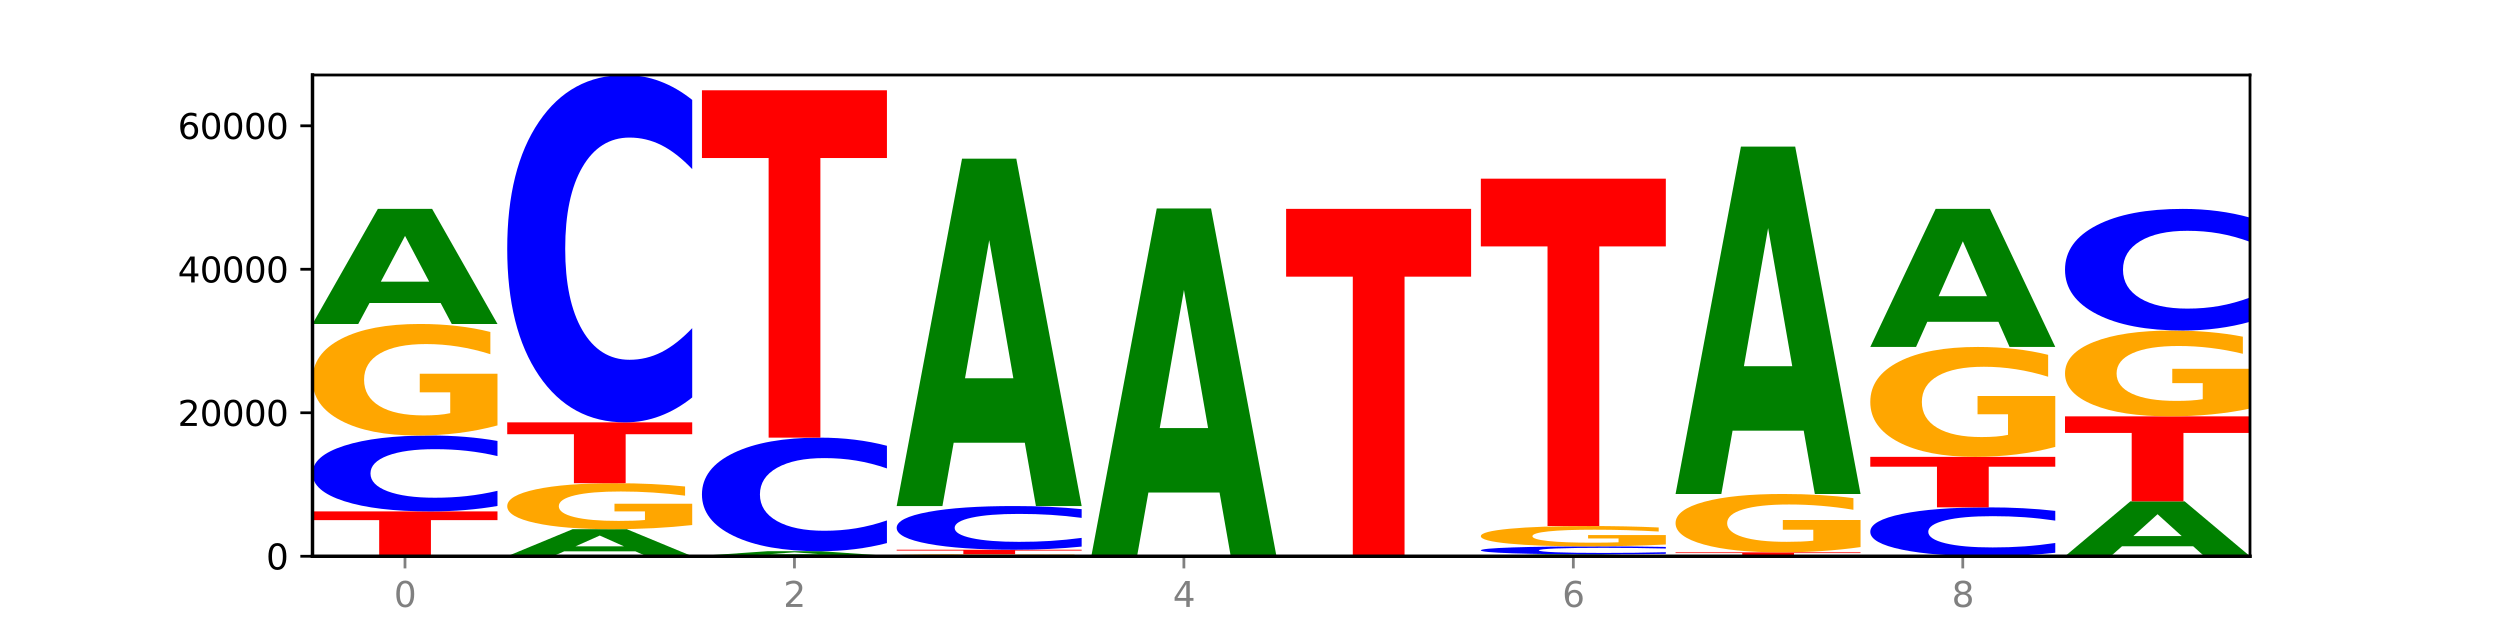 <?xml version="1.0" encoding="utf-8" standalone="no"?>
<!DOCTYPE svg PUBLIC "-//W3C//DTD SVG 1.1//EN"
  "http://www.w3.org/Graphics/SVG/1.1/DTD/svg11.dtd">
<svg xmlns:xlink="http://www.w3.org/1999/xlink" width="720pt" height="180pt" viewBox="0 0 720 180" xmlns="http://www.w3.org/2000/svg" version="1.1">
 <defs>
  <style type="text/css">*{stroke-linejoin: round; stroke-linecap: butt}</style>
 </defs>
 <g id="figure_1">
  <g id="patch_1">
   <path d="M 0 180 
L 720 180 
L 720 0 
L 0 0 
z
" style="fill: #ffffff"/>
  </g>
  <g id="axes_1">
   <g id="patch_2">
    <path d="M 90 160.2 
L 648 160.2 
L 648 21.6 
L 90 21.6 
z
" style="fill: #ffffff"/>
   </g>
   <g id="line2d_1">
    <path d="M 90 160.2 
L 648 160.2 
" clip-path="url(#paa67e06a3f)" style="fill: none; stroke: #000000; stroke-width: 0.5; stroke-linecap: square"/>
   </g>
   <g id="patch_3">
    <path d="M 90 147.284 
L 143.276 147.284 
L 143.276 149.803 
L 124.109 149.803 
L 124.109 160.2 
L 109.204 160.2 
L 109.204 149.803 
L 90 149.803 
L 90 147.284 
z
" clip-path="url(#paa67e06a3f)" style="fill: #ff0000"/>
   </g>
   <g id="patch_4">
    <path d="M 143.276 145.717 
Q 138.82 146.494 134.001 146.887 
Q 129.182 147.284 123.934 147.284 
Q 108.282 147.284 99.141 144.34 
Q 90 141.396 90 136.361 
Q 90 131.309 99.141 128.369 
Q 108.282 125.425 123.934 125.425 
Q 129.182 125.425 134.001 125.822 
Q 138.82 126.215 143.276 126.992 
L 143.276 131.349 
Q 138.78 130.32 134.417 129.841 
Q 130.055 129.362 125.236 129.362 
Q 116.591 129.362 111.638 131.227 
Q 106.698 133.088 106.698 136.361 
Q 106.698 139.621 111.638 141.486 
Q 116.591 143.346 125.236 143.346 
Q 130.055 143.346 134.417 142.868 
Q 138.78 142.385 143.276 141.355 
L 143.276 145.717 
z
" clip-path="url(#paa67e06a3f)" style="fill: #0000ff"/>
   </g>
   <g id="patch_5">
    <path d="M 143.276 122.519 
Q 137.903 123.972 132.124 124.702 
Q 126.345 125.425 120.184 125.425 
Q 106.262 125.425 98.131 121.099 
Q 90 116.772 90 109.374 
Q 90 101.889 98.274 97.596 
Q 106.561 93.303 120.972 93.303 
Q 126.525 93.303 131.611 93.887 
Q 136.709 94.464 141.223 95.606 
L 141.223 102.009 
Q 136.566 100.542 131.957 99.819 
Q 127.348 99.089 122.716 99.089 
Q 114.143 99.089 109.498 101.757 
Q 104.853 104.417 104.853 109.374 
Q 104.853 114.284 109.331 116.965 
Q 113.808 119.639 122.047 119.639 
Q 124.292 119.639 126.214 119.486 
Q 128.136 119.327 129.665 118.995 
L 129.665 112.984 
L 120.889 112.984 
L 120.889 107.629 
L 143.276 107.629 
L 143.276 122.519 
z
" clip-path="url(#paa67e06a3f)" style="fill: #ffa600"/>
   </g>
   <g id="patch_6">
    <path d="M 126.905 87.266 
L 106.415 87.266 
L 103.18 93.303 
L 90 93.303 
L 108.823 60.162 
L 124.454 60.162 
L 143.276 93.303 
L 130.107 93.303 
L 126.905 87.266 
z
M 109.683 81.115 
L 123.604 81.115 
L 116.655 67.933 
L 109.683 81.115 
z
" clip-path="url(#paa67e06a3f)" style="fill: #008000"/>
   </g>
   <g id="patch_7">
    <path d="M 182.985 158.781 
L 162.496 158.781 
L 159.261 160.2 
L 146.08 160.2 
L 164.903 152.412 
L 180.534 152.412 
L 199.357 160.2 
L 186.187 160.2 
L 182.985 158.781 
z
M 165.764 157.336 
L 179.684 157.336 
L 172.735 154.238 
L 165.764 157.336 
z
" clip-path="url(#paa67e06a3f)" style="fill: #008000"/>
   </g>
   <g id="patch_8">
    <path d="M 199.357 151.213 
Q 193.984 151.813 188.205 152.114 
Q 182.426 152.412 176.265 152.412 
Q 162.343 152.412 154.212 150.628 
Q 146.08 148.843 146.08 145.791 
Q 146.08 142.703 154.355 140.932 
Q 162.641 139.161 177.053 139.161 
Q 182.605 139.161 187.691 139.402 
Q 192.79 139.64 197.303 140.111 
L 197.303 142.753 
Q 192.646 142.148 188.038 141.849 
Q 183.429 141.548 178.796 141.548 
Q 170.223 141.548 165.578 142.649 
Q 160.934 143.746 160.934 145.791 
Q 160.934 147.817 165.411 148.922 
Q 169.889 150.025 178.127 150.025 
Q 180.372 150.025 182.294 149.962 
Q 184.217 149.897 185.745 149.76 
L 185.745 147.28 
L 176.969 147.28 
L 176.969 145.071 
L 199.357 145.071 
L 199.357 151.213 
z
" clip-path="url(#paa67e06a3f)" style="fill: #ffa600"/>
   </g>
   <g id="patch_9">
    <path d="M 146.08 121.638 
L 199.357 121.638 
L 199.357 125.055 
L 180.19 125.055 
L 180.19 139.161 
L 165.285 139.161 
L 165.285 125.055 
L 146.08 125.055 
L 146.08 121.638 
z
" clip-path="url(#paa67e06a3f)" style="fill: #ff0000"/>
   </g>
   <g id="patch_10">
    <path d="M 199.357 114.467 
Q 194.9 118.021 190.081 119.819 
Q 185.263 121.638 180.014 121.638 
Q 164.363 121.638 155.222 108.164 
Q 146.08 94.691 146.08 71.65 
Q 146.08 48.526 155.222 35.073 
Q 164.363 21.6 180.014 21.6 
Q 185.263 21.6 190.081 23.418 
Q 194.9 25.216 199.357 28.771 
L 199.357 48.712 
Q 194.86 44 190.498 41.81 
Q 186.135 39.62 181.316 39.62 
Q 172.672 39.62 167.718 48.154 
Q 162.779 56.668 162.779 71.65 
Q 162.779 86.57 167.718 95.104 
Q 172.672 103.618 181.316 103.618 
Q 186.135 103.618 190.498 101.428 
Q 194.86 99.216 199.357 94.505 
L 199.357 114.467 
z
" clip-path="url(#paa67e06a3f)" style="fill: #0000ff"/>
   </g>
   <g id="patch_11">
    <path d="M 255.437 160.187 
Q 250.064 160.194 244.285 160.197 
Q 238.506 160.2 232.345 160.2 
Q 218.423 160.2 210.292 160.181 
Q 202.161 160.163 202.161 160.131 
Q 202.161 160.099 210.435 160.08 
Q 218.722 160.062 233.133 160.062 
Q 238.685 160.062 243.772 160.064 
Q 248.87 160.067 253.384 160.071 
L 253.384 160.099 
Q 248.727 160.093 244.118 160.09 
Q 239.509 160.086 234.876 160.086 
Q 226.304 160.086 221.659 160.098 
Q 217.014 160.109 217.014 160.131 
Q 217.014 160.152 221.492 160.164 
Q 225.969 160.175 234.208 160.175 
Q 236.453 160.175 238.375 160.174 
Q 240.297 160.174 241.826 160.172 
L 241.826 160.146 
L 233.05 160.146 
L 233.05 160.123 
L 255.437 160.123 
L 255.437 160.187 
z
" clip-path="url(#paa67e06a3f)" style="fill: #ffa600"/>
   </g>
   <g id="patch_12">
    <path d="M 239.065 159.823 
L 218.576 159.823 
L 215.341 160.062 
L 202.161 160.062 
L 220.983 158.754 
L 236.615 158.754 
L 255.437 160.062 
L 242.268 160.062 
L 239.065 159.823 
z
M 221.844 159.581 
L 235.765 159.581 
L 228.815 159.06 
L 221.844 159.581 
z
" clip-path="url(#paa67e06a3f)" style="fill: #008000"/>
   </g>
   <g id="patch_13">
    <path d="M 255.437 156.409 
Q 250.981 157.571 246.162 158.159 
Q 241.343 158.754 236.094 158.754 
Q 220.443 158.754 211.302 154.347 
Q 202.161 149.941 202.161 142.406 
Q 202.161 134.844 211.302 130.445 
Q 220.443 126.039 236.094 126.039 
Q 241.343 126.039 246.162 126.633 
Q 250.981 127.221 255.437 128.384 
L 255.437 134.905 
Q 250.94 133.364 246.578 132.648 
Q 242.215 131.932 237.397 131.932 
Q 228.752 131.932 223.799 134.723 
Q 218.859 137.507 218.859 142.406 
Q 218.859 147.285 223.799 150.076 
Q 228.752 152.861 237.397 152.861 
Q 242.215 152.861 246.578 152.144 
Q 250.94 151.421 255.437 149.881 
L 255.437 156.409 
z
" clip-path="url(#paa67e06a3f)" style="fill: #0000ff"/>
   </g>
   <g id="patch_14">
    <path d="M 202.161 26.001 
L 255.437 26.001 
L 255.437 45.511 
L 236.27 45.511 
L 236.27 126.039 
L 221.365 126.039 
L 221.365 45.511 
L 202.161 45.511 
L 202.161 26.001 
z
" clip-path="url(#paa67e06a3f)" style="fill: #ff0000"/>
   </g>
   <g id="patch_15">
    <path d="M 311.518 160.146 
Q 306.145 160.173 300.366 160.187 
Q 294.587 160.2 288.426 160.2 
Q 274.504 160.2 266.372 160.12 
Q 258.241 160.04 258.241 159.903 
Q 258.241 159.764 266.516 159.684 
Q 274.802 159.605 289.214 159.605 
Q 294.766 159.605 299.852 159.616 
Q 304.951 159.626 309.464 159.648 
L 309.464 159.766 
Q 304.807 159.739 300.198 159.726 
Q 295.59 159.712 290.957 159.712 
Q 282.384 159.712 277.739 159.762 
Q 273.095 159.811 273.095 159.903 
Q 273.095 159.994 277.572 160.043 
Q 282.05 160.093 290.288 160.093 
Q 292.533 160.093 294.455 160.09 
Q 296.378 160.087 297.906 160.081 
L 297.906 159.97 
L 289.13 159.97 
L 289.13 159.87 
L 311.518 159.87 
L 311.518 160.146 
z
" clip-path="url(#paa67e06a3f)" style="fill: #ffa600"/>
   </g>
   <g id="patch_16">
    <path d="M 258.241 158.322 
L 311.518 158.322 
L 311.518 158.572 
L 292.35 158.572 
L 292.35 159.605 
L 277.445 159.605 
L 277.445 158.572 
L 258.241 158.572 
L 258.241 158.322 
z
" clip-path="url(#paa67e06a3f)" style="fill: #ff0000"/>
   </g>
   <g id="patch_17">
    <path d="M 311.518 157.42 
Q 307.061 157.867 302.242 158.093 
Q 297.423 158.322 292.175 158.322 
Q 276.524 158.322 267.382 156.627 
Q 258.241 154.932 258.241 152.034 
Q 258.241 149.125 267.382 147.433 
Q 276.524 145.738 292.175 145.738 
Q 297.423 145.738 302.242 145.967 
Q 307.061 146.193 311.518 146.64 
L 311.518 149.149 
Q 307.021 148.556 302.658 148.28 
Q 298.296 148.005 293.477 148.005 
Q 284.832 148.005 279.879 149.078 
Q 274.94 150.149 274.94 152.034 
Q 274.94 153.911 279.879 154.984 
Q 284.832 156.055 293.477 156.055 
Q 298.296 156.055 302.658 155.78 
Q 307.021 155.501 311.518 154.909 
L 311.518 157.42 
z
" clip-path="url(#paa67e06a3f)" style="fill: #0000ff"/>
   </g>
   <g id="patch_18">
    <path d="M 295.146 127.515 
L 274.657 127.515 
L 271.421 145.738 
L 258.241 145.738 
L 277.064 45.701 
L 292.695 45.701 
L 311.518 145.738 
L 298.348 145.738 
L 295.146 127.515 
z
M 277.924 108.948 
L 291.845 108.948 
L 284.896 69.156 
L 277.924 108.948 
z
" clip-path="url(#paa67e06a3f)" style="fill: #008000"/>
   </g>
   <g id="patch_19">
    <path d="M 367.598 160.188 
Q 362.225 160.194 356.446 160.197 
Q 350.667 160.2 344.506 160.2 
Q 330.584 160.2 322.453 160.182 
Q 314.322 160.165 314.322 160.135 
Q 314.322 160.105 322.596 160.087 
Q 330.882 160.07 345.294 160.07 
Q 350.846 160.07 355.933 160.072 
Q 361.031 160.075 365.544 160.079 
L 365.544 160.105 
Q 360.888 160.099 356.279 160.096 
Q 351.67 160.093 347.037 160.093 
Q 338.464 160.093 333.82 160.104 
Q 329.175 160.115 329.175 160.135 
Q 329.175 160.155 333.653 160.166 
Q 338.13 160.177 346.369 160.177 
Q 348.613 160.177 350.536 160.176 
Q 352.458 160.175 353.986 160.174 
L 353.986 160.15 
L 345.21 160.15 
L 345.21 160.128 
L 367.598 160.128 
L 367.598 160.188 
z
" clip-path="url(#paa67e06a3f)" style="fill: #ffa600"/>
   </g>
   <g id="patch_20">
    <path d="M 351.226 141.846 
L 330.737 141.846 
L 327.502 160.07 
L 314.322 160.07 
L 333.144 60.032 
L 348.775 60.032 
L 367.598 160.07 
L 354.429 160.07 
L 351.226 141.846 
z
M 334.005 123.279 
L 347.926 123.279 
L 340.976 83.487 
L 334.005 123.279 
z
" clip-path="url(#paa67e06a3f)" style="fill: #008000"/>
   </g>
   <g id="patch_21">
    <path d="M 370.402 60.162 
L 423.678 60.162 
L 423.678 79.673 
L 404.511 79.673 
L 404.511 160.2 
L 389.606 160.2 
L 389.606 79.673 
L 370.402 79.673 
L 370.402 60.162 
z
" clip-path="url(#paa67e06a3f)" style="fill: #ff0000"/>
   </g>
   <g id="patch_22">
    <path d="M 463.387 160.103 
L 442.898 160.103 
L 439.663 160.2 
L 426.482 160.2 
L 445.305 159.665 
L 460.936 159.665 
L 479.759 160.2 
L 466.589 160.2 
L 463.387 160.103 
z
M 446.166 160.003 
L 460.087 160.003 
L 453.137 159.79 
L 446.166 160.003 
z
" clip-path="url(#paa67e06a3f)" style="fill: #008000"/>
   </g>
   <g id="patch_23">
    <path d="M 479.759 159.499 
Q 475.302 159.581 470.483 159.623 
Q 465.665 159.665 460.416 159.665 
Q 444.765 159.665 435.624 159.353 
Q 426.482 159.041 426.482 158.508 
Q 426.482 157.974 435.624 157.662 
Q 444.765 157.351 460.416 157.351 
Q 465.665 157.351 470.483 157.393 
Q 475.302 157.434 479.759 157.517 
L 479.759 157.978 
Q 475.262 157.869 470.9 157.818 
Q 466.537 157.767 461.718 157.767 
Q 453.074 157.767 448.12 157.965 
Q 443.181 158.162 443.181 158.508 
Q 443.181 158.854 448.12 159.051 
Q 453.074 159.248 461.718 159.248 
Q 466.537 159.248 470.9 159.197 
Q 475.262 159.146 479.759 159.037 
L 479.759 159.499 
z
" clip-path="url(#paa67e06a3f)" style="fill: #0000ff"/>
   </g>
   <g id="patch_24">
    <path d="M 479.759 156.821 
Q 474.386 157.086 468.607 157.219 
Q 462.828 157.351 456.667 157.351 
Q 442.745 157.351 434.614 156.562 
Q 426.482 155.773 426.482 154.425 
Q 426.482 153.06 434.757 152.278 
Q 443.043 151.495 457.455 151.495 
Q 463.007 151.495 468.093 151.601 
Q 473.192 151.707 477.705 151.915 
L 477.705 153.082 
Q 473.049 152.815 468.44 152.683 
Q 463.831 152.55 459.198 152.55 
Q 450.625 152.55 445.98 153.036 
Q 441.336 153.521 441.336 154.425 
Q 441.336 155.32 445.813 155.808 
Q 450.291 156.296 458.529 156.296 
Q 460.774 156.296 462.697 156.268 
Q 464.619 156.239 466.147 156.179 
L 466.147 155.083 
L 457.371 155.083 
L 457.371 154.106 
L 479.759 154.106 
L 479.759 156.821 
z
" clip-path="url(#paa67e06a3f)" style="fill: #ffa600"/>
   </g>
   <g id="patch_25">
    <path d="M 426.482 51.457 
L 479.759 51.457 
L 479.759 70.967 
L 460.592 70.967 
L 460.592 151.495 
L 445.687 151.495 
L 445.687 70.967 
L 426.482 70.967 
L 426.482 51.457 
z
" clip-path="url(#paa67e06a3f)" style="fill: #ff0000"/>
   </g>
   <g id="patch_26">
    <path d="M 535.839 160.197 
Q 531.383 160.198 526.564 160.199 
Q 521.745 160.2 516.496 160.2 
Q 500.845 160.2 491.704 160.194 
Q 482.563 160.187 482.563 160.176 
Q 482.563 160.165 491.704 160.159 
Q 500.845 160.152 516.496 160.152 
Q 521.745 160.152 526.564 160.153 
Q 531.383 160.154 535.839 160.156 
L 535.839 160.165 
Q 531.342 160.163 526.98 160.162 
Q 522.617 160.161 517.799 160.161 
Q 509.154 160.161 504.201 160.165 
Q 499.261 160.169 499.261 160.176 
Q 499.261 160.183 504.201 160.187 
Q 509.154 160.191 517.799 160.191 
Q 522.617 160.191 526.98 160.19 
Q 531.342 160.189 535.839 160.187 
L 535.839 160.197 
z
" clip-path="url(#paa67e06a3f)" style="fill: #0000ff"/>
   </g>
   <g id="patch_27">
    <path d="M 482.563 159.078 
L 535.839 159.078 
L 535.839 159.288 
L 516.672 159.288 
L 516.672 160.152 
L 501.767 160.152 
L 501.767 159.288 
L 482.563 159.288 
L 482.563 159.078 
z
" clip-path="url(#paa67e06a3f)" style="fill: #ff0000"/>
   </g>
   <g id="patch_28">
    <path d="M 535.839 157.557 
Q 530.466 158.317 524.687 158.699 
Q 518.908 159.078 512.747 159.078 
Q 498.825 159.078 490.694 156.814 
Q 482.563 154.549 482.563 150.677 
Q 482.563 146.759 490.837 144.512 
Q 499.124 142.265 513.535 142.265 
Q 519.087 142.265 524.174 142.571 
Q 529.272 142.873 533.786 143.47 
L 533.786 146.822 
Q 529.129 146.054 524.52 145.675 
Q 519.911 145.293 515.278 145.293 
Q 506.706 145.293 502.061 146.69 
Q 497.416 148.082 497.416 150.677 
Q 497.416 153.247 501.894 154.65 
Q 506.371 156.05 514.61 156.05 
Q 516.855 156.05 518.777 155.97 
Q 520.699 155.886 522.228 155.713 
L 522.228 152.566 
L 513.452 152.566 
L 513.452 149.763 
L 535.839 149.763 
L 535.839 157.557 
z
" clip-path="url(#paa67e06a3f)" style="fill: #ffa600"/>
   </g>
   <g id="patch_29">
    <path d="M 519.467 124.041 
L 498.978 124.041 
L 495.743 142.265 
L 482.563 142.265 
L 501.385 42.227 
L 517.017 42.227 
L 535.839 142.265 
L 522.67 142.265 
L 519.467 124.041 
z
M 502.246 105.474 
L 516.167 105.474 
L 509.217 65.682 
L 502.246 105.474 
z
" clip-path="url(#paa67e06a3f)" style="fill: #008000"/>
   </g>
   <g id="patch_30">
    <path d="M 591.92 159.191 
Q 587.463 159.691 582.644 159.944 
Q 577.825 160.2 572.577 160.2 
Q 556.926 160.2 547.784 158.303 
Q 538.643 156.407 538.643 153.164 
Q 538.643 149.909 547.784 148.015 
Q 556.926 146.118 572.577 146.118 
Q 577.825 146.118 582.644 146.374 
Q 587.463 146.628 591.92 147.128 
L 591.92 149.935 
Q 587.423 149.272 583.06 148.963 
Q 578.698 148.655 573.879 148.655 
Q 565.234 148.655 560.281 149.856 
Q 555.342 151.055 555.342 153.164 
Q 555.342 155.264 560.281 156.465 
Q 565.234 157.664 573.879 157.664 
Q 578.698 157.664 583.06 157.355 
Q 587.423 157.044 591.92 156.381 
L 591.92 159.191 
z
" clip-path="url(#paa67e06a3f)" style="fill: #0000ff"/>
   </g>
   <g id="patch_31">
    <path d="M 538.643 131.576 
L 591.92 131.576 
L 591.92 134.412 
L 572.752 134.412 
L 572.752 146.118 
L 557.847 146.118 
L 557.847 134.412 
L 538.643 134.412 
L 538.643 131.576 
z
" clip-path="url(#paa67e06a3f)" style="fill: #ff0000"/>
   </g>
   <g id="patch_32">
    <path d="M 591.92 128.712 
Q 586.547 130.144 580.768 130.864 
Q 574.989 131.576 568.828 131.576 
Q 554.906 131.576 546.774 127.313 
Q 538.643 123.05 538.643 115.76 
Q 538.643 108.384 546.918 104.154 
Q 555.204 99.923 569.616 99.923 
Q 575.168 99.923 580.254 100.499 
Q 585.353 101.068 589.866 102.192 
L 589.866 108.502 
Q 585.209 107.057 580.6 106.344 
Q 575.992 105.625 571.359 105.625 
Q 562.786 105.625 558.141 108.253 
Q 553.497 110.875 553.497 115.76 
Q 553.497 120.598 557.974 123.24 
Q 562.452 125.875 570.69 125.875 
Q 572.935 125.875 574.857 125.724 
Q 576.78 125.567 578.308 125.24 
L 578.308 119.317 
L 569.532 119.317 
L 569.532 114.04 
L 591.92 114.04 
L 591.92 128.712 
z
" clip-path="url(#paa67e06a3f)" style="fill: #ffa600"/>
   </g>
   <g id="patch_33">
    <path d="M 575.548 92.68 
L 555.059 92.68 
L 551.823 99.923 
L 538.643 99.923 
L 557.466 60.16 
L 573.097 60.16 
L 591.92 99.923 
L 578.75 99.923 
L 575.548 92.68 
z
M 558.326 85.3 
L 572.247 85.3 
L 565.298 69.483 
L 558.326 85.3 
z
" clip-path="url(#paa67e06a3f)" style="fill: #008000"/>
   </g>
   <g id="patch_34">
    <path d="M 631.628 157.319 
L 611.139 157.319 
L 607.904 160.2 
L 594.724 160.2 
L 613.546 144.387 
L 629.177 144.387 
L 648 160.2 
L 634.831 160.2 
L 631.628 157.319 
z
M 614.407 154.384 
L 628.328 154.384 
L 621.378 148.095 
L 614.407 154.384 
z
" clip-path="url(#paa67e06a3f)" style="fill: #008000"/>
   </g>
   <g id="patch_35">
    <path d="M 594.724 119.912 
L 648 119.912 
L 648 124.685 
L 628.833 124.685 
L 628.833 144.387 
L 613.928 144.387 
L 613.928 124.685 
L 594.724 124.685 
L 594.724 119.912 
z
" clip-path="url(#paa67e06a3f)" style="fill: #ff0000"/>
   </g>
   <g id="patch_36">
    <path d="M 648 117.676 
Q 642.627 118.794 636.848 119.356 
Q 631.069 119.912 624.908 119.912 
Q 610.986 119.912 602.855 116.583 
Q 594.724 113.253 594.724 107.56 
Q 594.724 101.799 602.998 98.496 
Q 611.284 95.192 625.696 95.192 
Q 631.248 95.192 636.335 95.641 
Q 641.433 96.085 645.946 96.964 
L 645.946 101.891 
Q 641.29 100.763 636.681 100.206 
Q 632.072 99.644 627.439 99.644 
Q 618.866 99.644 614.222 101.697 
Q 609.577 103.745 609.577 107.56 
Q 609.577 111.338 614.055 113.401 
Q 618.532 115.459 626.771 115.459 
Q 629.015 115.459 630.938 115.342 
Q 632.86 115.219 634.388 114.964 
L 634.388 110.338 
L 625.612 110.338 
L 625.612 106.217 
L 648 106.217 
L 648 117.676 
z
" clip-path="url(#paa67e06a3f)" style="fill: #ffa600"/>
   </g>
   <g id="patch_37">
    <path d="M 648 92.681 
Q 643.544 93.925 638.725 94.555 
Q 633.906 95.192 628.657 95.192 
Q 613.006 95.192 603.865 90.474 
Q 594.724 85.756 594.724 77.688 
Q 594.724 69.591 603.865 64.88 
Q 613.006 60.162 628.657 60.162 
Q 633.906 60.162 638.725 60.799 
Q 643.544 61.429 648 62.673 
L 648 69.656 
Q 643.503 68.006 639.141 67.239 
Q 634.778 66.472 629.959 66.472 
Q 621.315 66.472 616.362 69.461 
Q 611.422 72.442 611.422 77.688 
Q 611.422 82.912 616.362 85.901 
Q 621.315 88.882 629.959 88.882 
Q 634.778 88.882 639.141 88.115 
Q 643.503 87.341 648 85.691 
L 648 92.681 
z
" clip-path="url(#paa67e06a3f)" style="fill: #0000ff"/>
   </g>
   <g id="matplotlib.axis_1">
    <g id="xtick_1">
     <g id="line2d_2">
      <defs>
       <path id="mf48e194a62" d="M 0 0 
L 0 3.5 
" style="stroke: #808080; stroke-width: 0.8"/>
      </defs>
      <g>
       <use xlink:href="#mf48e194a62" x="116.638" y="160.2" style="fill: #808080; stroke: #808080; stroke-width: 0.8"/>
      </g>
     </g>
     <g id="text_1">
      <!-- 0 -->
      <g style="fill: #808080" transform="translate(113.457 174.798) scale(0.1 -0.1)">
       <defs>
        <path id="DejaVuSans-30" d="M 2034 4250 
Q 1547 4250 1301 3770 
Q 1056 3291 1056 2328 
Q 1056 1369 1301 889 
Q 1547 409 2034 409 
Q 2525 409 2770 889 
Q 3016 1369 3016 2328 
Q 3016 3291 2770 3770 
Q 2525 4250 2034 4250 
z
M 2034 4750 
Q 2819 4750 3233 4129 
Q 3647 3509 3647 2328 
Q 3647 1150 3233 529 
Q 2819 -91 2034 -91 
Q 1250 -91 836 529 
Q 422 1150 422 2328 
Q 422 3509 836 4129 
Q 1250 4750 2034 4750 
z
" transform="scale(0.016)"/>
       </defs>
       <use xlink:href="#DejaVuSans-30"/>
      </g>
     </g>
    </g>
    <g id="xtick_2">
     <g id="line2d_3">
      <g>
       <use xlink:href="#mf48e194a62" x="228.799" y="160.2" style="fill: #808080; stroke: #808080; stroke-width: 0.8"/>
      </g>
     </g>
     <g id="text_2">
      <!-- 2 -->
      <g style="fill: #808080" transform="translate(225.618 174.798) scale(0.1 -0.1)">
       <defs>
        <path id="DejaVuSans-32" d="M 1228 531 
L 3431 531 
L 3431 0 
L 469 0 
L 469 531 
Q 828 903 1448 1529 
Q 2069 2156 2228 2338 
Q 2531 2678 2651 2914 
Q 2772 3150 2772 3378 
Q 2772 3750 2511 3984 
Q 2250 4219 1831 4219 
Q 1534 4219 1204 4116 
Q 875 4013 500 3803 
L 500 4441 
Q 881 4594 1212 4672 
Q 1544 4750 1819 4750 
Q 2544 4750 2975 4387 
Q 3406 4025 3406 3419 
Q 3406 3131 3298 2873 
Q 3191 2616 2906 2266 
Q 2828 2175 2409 1742 
Q 1991 1309 1228 531 
z
" transform="scale(0.016)"/>
       </defs>
       <use xlink:href="#DejaVuSans-32"/>
      </g>
     </g>
    </g>
    <g id="xtick_3">
     <g id="line2d_4">
      <g>
       <use xlink:href="#mf48e194a62" x="340.96" y="160.2" style="fill: #808080; stroke: #808080; stroke-width: 0.8"/>
      </g>
     </g>
     <g id="text_3">
      <!-- 4 -->
      <g style="fill: #808080" transform="translate(337.779 174.798) scale(0.1 -0.1)">
       <defs>
        <path id="DejaVuSans-34" d="M 2419 4116 
L 825 1625 
L 2419 1625 
L 2419 4116 
z
M 2253 4666 
L 3047 4666 
L 3047 1625 
L 3713 1625 
L 3713 1100 
L 3047 1100 
L 3047 0 
L 2419 0 
L 2419 1100 
L 313 1100 
L 313 1709 
L 2253 4666 
z
" transform="scale(0.016)"/>
       </defs>
       <use xlink:href="#DejaVuSans-34"/>
      </g>
     </g>
    </g>
    <g id="xtick_4">
     <g id="line2d_5">
      <g>
       <use xlink:href="#mf48e194a62" x="453.121" y="160.2" style="fill: #808080; stroke: #808080; stroke-width: 0.8"/>
      </g>
     </g>
     <g id="text_4">
      <!-- 6 -->
      <g style="fill: #808080" transform="translate(449.939 174.798) scale(0.1 -0.1)">
       <defs>
        <path id="DejaVuSans-36" d="M 2113 2584 
Q 1688 2584 1439 2293 
Q 1191 2003 1191 1497 
Q 1191 994 1439 701 
Q 1688 409 2113 409 
Q 2538 409 2786 701 
Q 3034 994 3034 1497 
Q 3034 2003 2786 2293 
Q 2538 2584 2113 2584 
z
M 3366 4563 
L 3366 3988 
Q 3128 4100 2886 4159 
Q 2644 4219 2406 4219 
Q 1781 4219 1451 3797 
Q 1122 3375 1075 2522 
Q 1259 2794 1537 2939 
Q 1816 3084 2150 3084 
Q 2853 3084 3261 2657 
Q 3669 2231 3669 1497 
Q 3669 778 3244 343 
Q 2819 -91 2113 -91 
Q 1303 -91 875 529 
Q 447 1150 447 2328 
Q 447 3434 972 4092 
Q 1497 4750 2381 4750 
Q 2619 4750 2861 4703 
Q 3103 4656 3366 4563 
z
" transform="scale(0.016)"/>
       </defs>
       <use xlink:href="#DejaVuSans-36"/>
      </g>
     </g>
    </g>
    <g id="xtick_5">
     <g id="line2d_6">
      <g>
       <use xlink:href="#mf48e194a62" x="565.281" y="160.2" style="fill: #808080; stroke: #808080; stroke-width: 0.8"/>
      </g>
     </g>
     <g id="text_5">
      <!-- 8 -->
      <g style="fill: #808080" transform="translate(562.1 174.798) scale(0.1 -0.1)">
       <defs>
        <path id="DejaVuSans-38" d="M 2034 2216 
Q 1584 2216 1326 1975 
Q 1069 1734 1069 1313 
Q 1069 891 1326 650 
Q 1584 409 2034 409 
Q 2484 409 2743 651 
Q 3003 894 3003 1313 
Q 3003 1734 2745 1975 
Q 2488 2216 2034 2216 
z
M 1403 2484 
Q 997 2584 770 2862 
Q 544 3141 544 3541 
Q 544 4100 942 4425 
Q 1341 4750 2034 4750 
Q 2731 4750 3128 4425 
Q 3525 4100 3525 3541 
Q 3525 3141 3298 2862 
Q 3072 2584 2669 2484 
Q 3125 2378 3379 2068 
Q 3634 1759 3634 1313 
Q 3634 634 3220 271 
Q 2806 -91 2034 -91 
Q 1263 -91 848 271 
Q 434 634 434 1313 
Q 434 1759 690 2068 
Q 947 2378 1403 2484 
z
M 1172 3481 
Q 1172 3119 1398 2916 
Q 1625 2713 2034 2713 
Q 2441 2713 2670 2916 
Q 2900 3119 2900 3481 
Q 2900 3844 2670 4047 
Q 2441 4250 2034 4250 
Q 1625 4250 1398 4047 
Q 1172 3844 1172 3481 
z
" transform="scale(0.016)"/>
       </defs>
       <use xlink:href="#DejaVuSans-38"/>
      </g>
     </g>
    </g>
   </g>
   <g id="matplotlib.axis_2">
    <g id="ytick_1">
     <g id="line2d_7">
      <defs>
       <path id="m1cbb8f0d1a" d="M 0 0 
L -3.5 0 
" style="stroke: #000000; stroke-width: 0.8"/>
      </defs>
      <g>
       <use xlink:href="#m1cbb8f0d1a" x="90" y="160.2" style="stroke: #000000; stroke-width: 0.8"/>
      </g>
     </g>
     <g id="text_6">
      <!-- 0 -->
      <g transform="translate(76.638 163.999) scale(0.1 -0.1)">
       <use xlink:href="#DejaVuSans-30"/>
      </g>
     </g>
    </g>
    <g id="ytick_2">
     <g id="line2d_8">
      <g>
       <use xlink:href="#m1cbb8f0d1a" x="90" y="118.875" style="stroke: #000000; stroke-width: 0.8"/>
      </g>
     </g>
     <g id="text_7">
      <!-- 20000 -->
      <g transform="translate(51.188 122.674) scale(0.1 -0.1)">
       <use xlink:href="#DejaVuSans-32"/>
       <use xlink:href="#DejaVuSans-30" x="63.623"/>
       <use xlink:href="#DejaVuSans-30" x="127.246"/>
       <use xlink:href="#DejaVuSans-30" x="190.869"/>
       <use xlink:href="#DejaVuSans-30" x="254.492"/>
      </g>
     </g>
    </g>
    <g id="ytick_3">
     <g id="line2d_9">
      <g>
       <use xlink:href="#m1cbb8f0d1a" x="90" y="77.55" style="stroke: #000000; stroke-width: 0.8"/>
      </g>
     </g>
     <g id="text_8">
      <!-- 40000 -->
      <g transform="translate(51.188 81.349) scale(0.1 -0.1)">
       <use xlink:href="#DejaVuSans-34"/>
       <use xlink:href="#DejaVuSans-30" x="63.623"/>
       <use xlink:href="#DejaVuSans-30" x="127.246"/>
       <use xlink:href="#DejaVuSans-30" x="190.869"/>
       <use xlink:href="#DejaVuSans-30" x="254.492"/>
      </g>
     </g>
    </g>
    <g id="ytick_4">
     <g id="line2d_10">
      <g>
       <use xlink:href="#m1cbb8f0d1a" x="90" y="36.225" style="stroke: #000000; stroke-width: 0.8"/>
      </g>
     </g>
     <g id="text_9">
      <!-- 60000 -->
      <g transform="translate(51.188 40.024) scale(0.1 -0.1)">
       <use xlink:href="#DejaVuSans-36"/>
       <use xlink:href="#DejaVuSans-30" x="63.623"/>
       <use xlink:href="#DejaVuSans-30" x="127.246"/>
       <use xlink:href="#DejaVuSans-30" x="190.869"/>
       <use xlink:href="#DejaVuSans-30" x="254.492"/>
      </g>
     </g>
    </g>
   </g>
   <g id="patch_38">
    <path d="M 90 160.2 
L 90 21.6 
" style="fill: none; stroke: #000000; stroke-linejoin: miter; stroke-linecap: square"/>
   </g>
   <g id="patch_39">
    <path d="M 648 160.2 
L 648 21.6 
" style="fill: none; stroke: #000000; stroke-width: 0.8; stroke-linejoin: miter; stroke-linecap: square"/>
   </g>
   <g id="patch_40">
    <path d="M 90 160.2 
L 648 160.2 
" style="fill: none; stroke: #000000; stroke-linejoin: miter; stroke-linecap: square"/>
   </g>
   <g id="patch_41">
    <path d="M 90 21.6 
L 648 21.6 
" style="fill: none; stroke: #000000; stroke-width: 0.8; stroke-linejoin: miter; stroke-linecap: square"/>
   </g>
  </g>
 </g>
 <defs>
  <clipPath id="paa67e06a3f">
   <rect x="90" y="21.6" width="558" height="138.6"/>
  </clipPath>
 </defs>
</svg>
